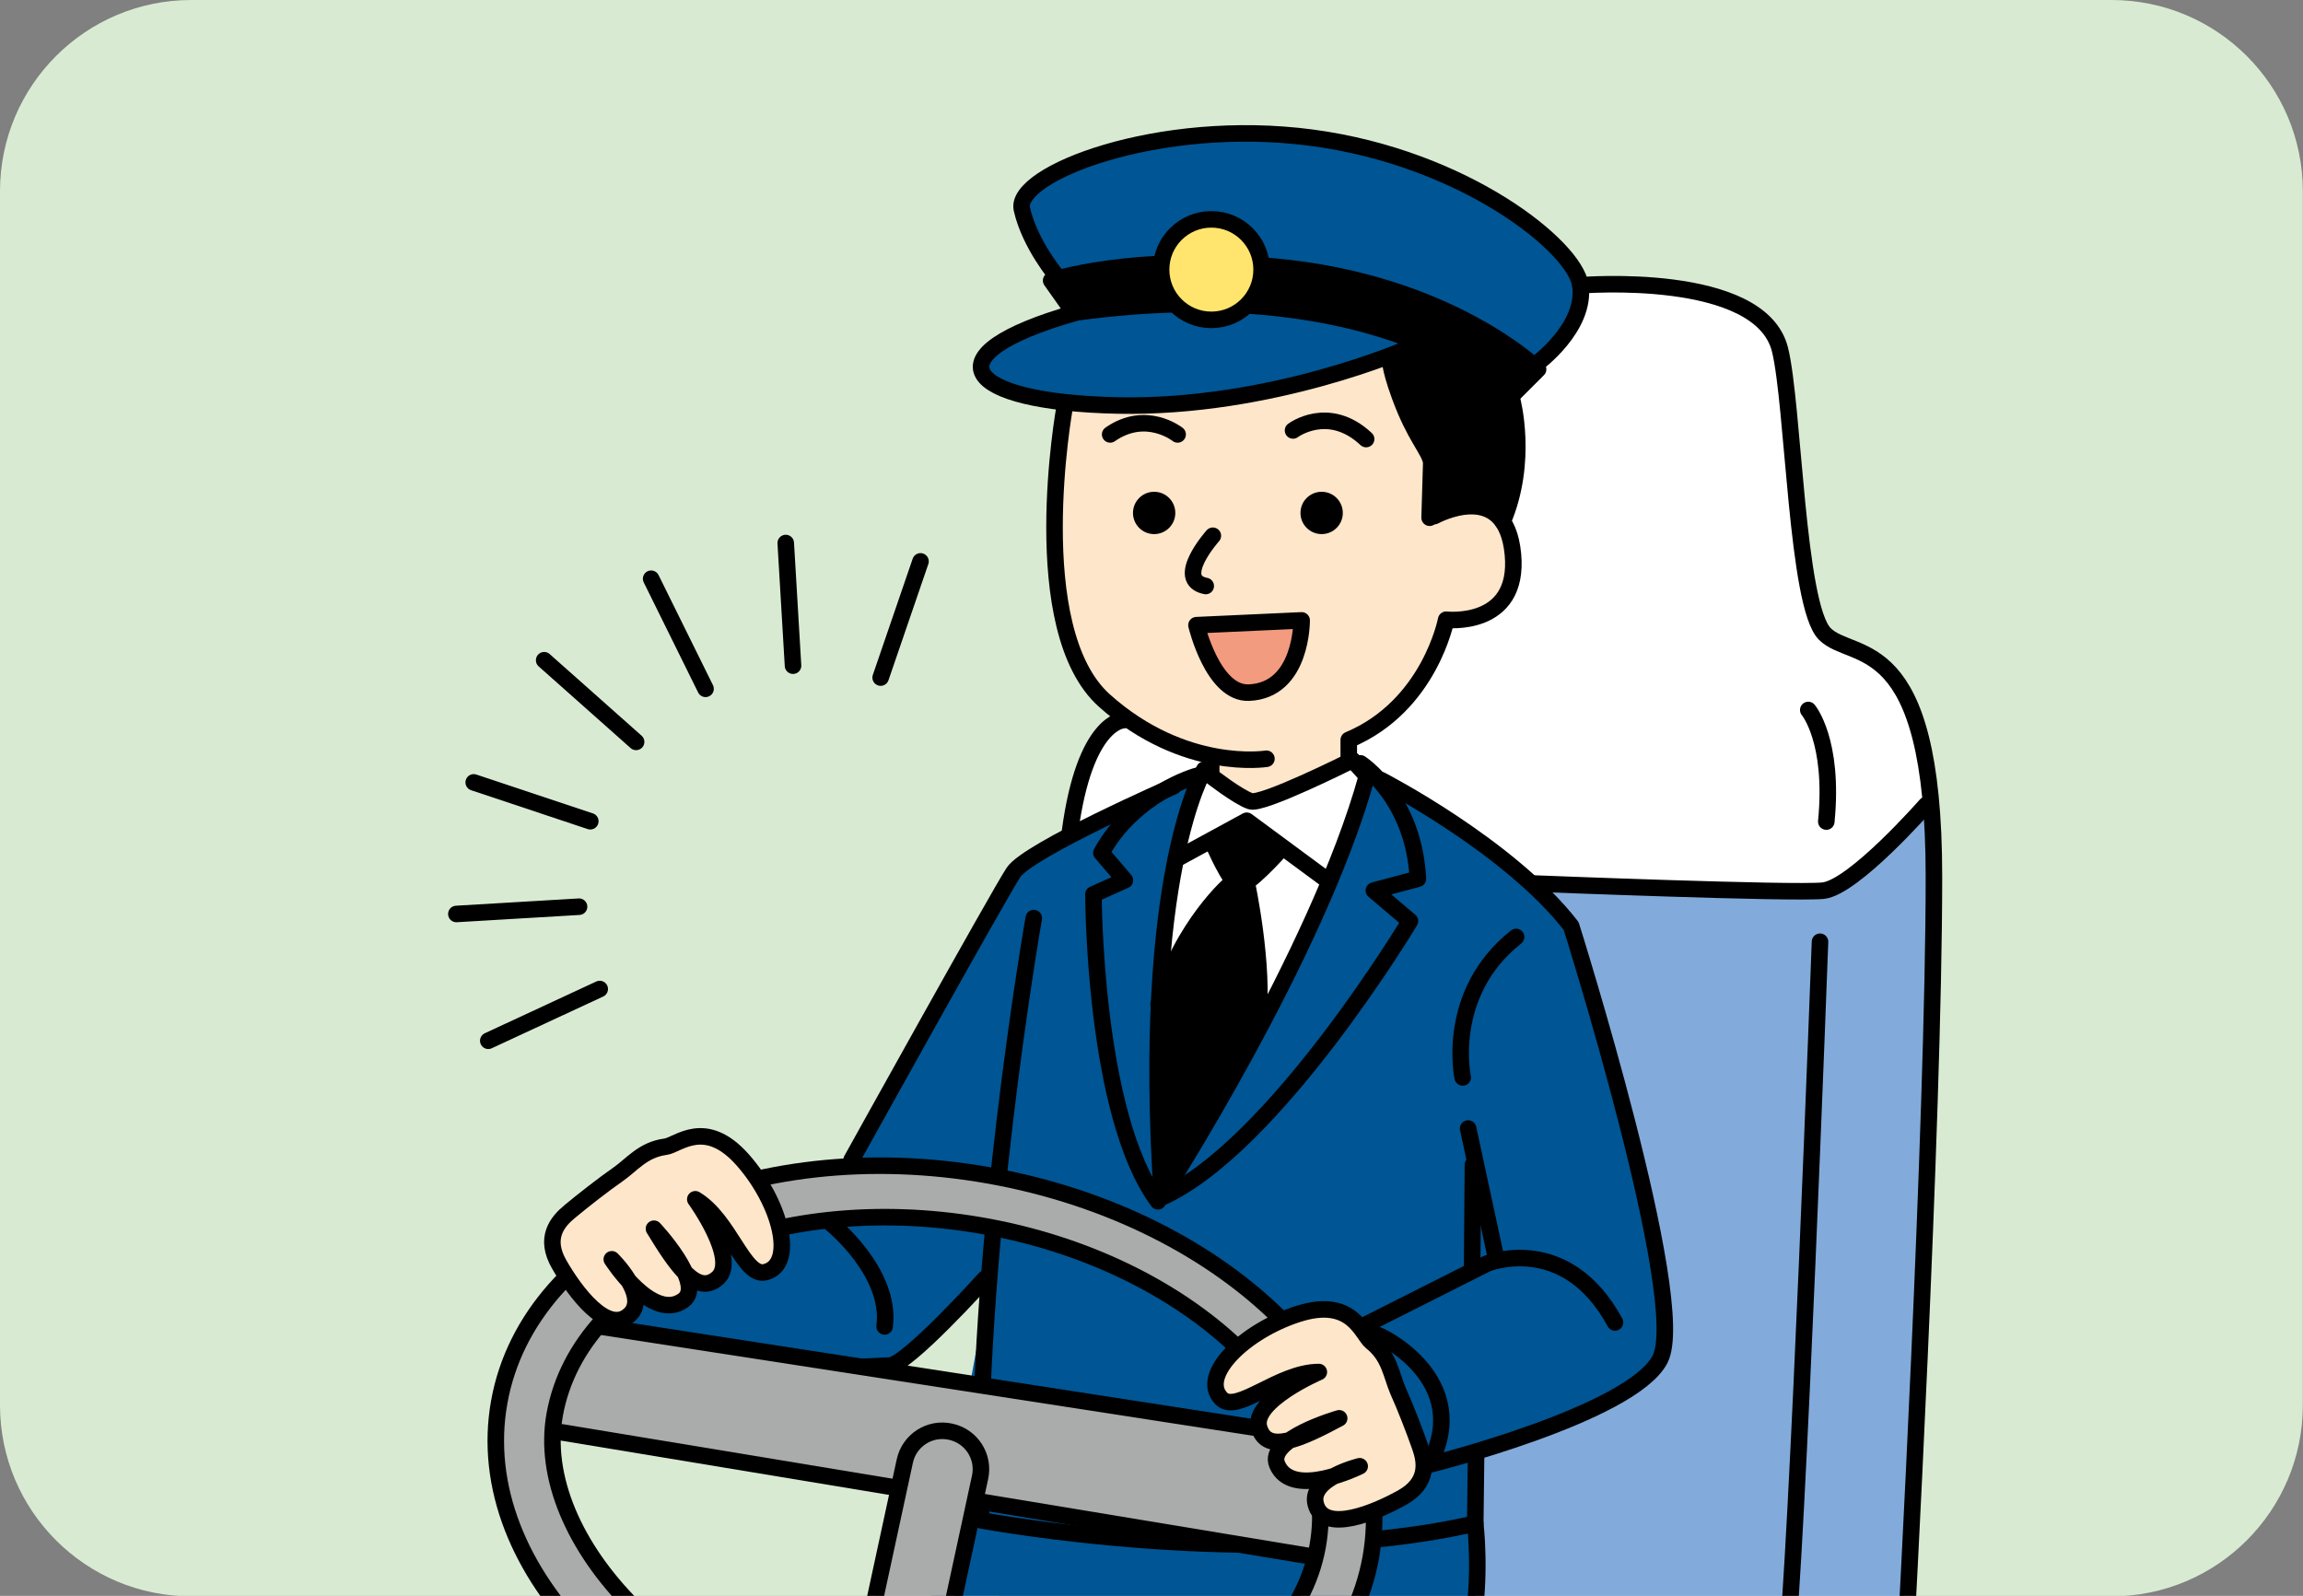 <?xml version="1.0" encoding="utf-8"?>
<!-- Generator: Adobe Illustrator 26.0.2, SVG Export Plug-In . SVG Version: 6.00 Build 0)  -->
<svg version="1.1" xmlns="http://www.w3.org/2000/svg" xmlns:xlink="http://www.w3.org/1999/xlink" x="0px" y="0px"
	 viewBox="0 0 139.28 96.54" style="enable-background:new 0 0 139.28 96.54;" xml:space="preserve">
<rect x="0" y="0" width="139.28" height="96.54" fill="#808080" stroke="none"/>
<style type="text/css">
	.st0{fill:#EEF6E7;}
	.st1{fill:#FFFFFF;}
	.st2{fill:#C7E4D1;}
	.st3{fill:#FCDCA0;}
	.st4{fill:#DCCDE4;}
	.st5{fill:#AED4F1;}
	.st6{clip-path:url(#SVGID_00000067237657299580837750000016084902147355006605_);fill:#FFFFFF;}
	.st7{clip-path:url(#SVGID_00000067237657299580837750000016084902147355006605_);}
	.st8{fill:#5D9286;stroke:#000000;stroke-miterlimit:10;}
	.st9{fill:#91B195;stroke:#000000;stroke-miterlimit:10;}
	.st10{fill:#AFC260;}
	.st11{fill:#DCDDDD;}
	.st12{fill:#80C4BF;}
	.st13{fill:#D8C0A0;}
	.st14{fill:#D2CCC1;}
	.st15{fill:#E9E1D5;}
	.st16{fill:none;}
	.st17{fill:#DAD3C7;}
	.st18{fill:#A68A74;}
	.st19{fill:none;stroke:#000000;stroke-linecap:round;stroke-linejoin:round;stroke-miterlimit:10;}
	.st20{fill:none;stroke:#000000;stroke-width:0.75;stroke-linecap:round;stroke-linejoin:round;stroke-miterlimit:10;}
	.st21{fill:#A47037;}
	.st22{fill:#737373;}
	.st23{fill:#333333;}
	.st24{fill:#E83820;}
	.st25{fill:#FFFFFF;stroke:#000000;stroke-linecap:round;stroke-linejoin:round;stroke-miterlimit:10;}
	.st26{fill:none;stroke:#000000;stroke-width:0.813;stroke-linecap:round;stroke-linejoin:round;stroke-miterlimit:10;}
	.st27{fill:#5D9286;}
	.st28{fill:#91B195;}
	.st29{fill:#52330B;}
	.st30{fill:none;stroke:#000000;stroke-width:0.5;stroke-linecap:round;stroke-linejoin:round;stroke-miterlimit:10;}
	.st31{fill:none;stroke:#000000;stroke-miterlimit:10;}
	.st32{fill:none;stroke:#FFFFFF;stroke-linecap:round;stroke-linejoin:round;stroke-miterlimit:10;}
	.st33{fill:#85A9BB;}
	.st34{opacity:0.7;}
	.st35{clip-path:url(#SVGID_00000043439664763082635180000005882647593462893710_);}
	.st36{fill:none;stroke:#FFFFFF;stroke-width:0.75;stroke-miterlimit:10;}
	.st37{fill:#BFC0C0;}
	.st38{fill:#849CA8;}
	
		.st39{clip-path:url(#SVGID_00000135664809020649798800000006904858131085246345_);fill:none;stroke:#FFFFFF;stroke-width:0.5;stroke-linecap:round;stroke-linejoin:round;stroke-miterlimit:10;}
	
		.st40{clip-path:url(#SVGID_00000075122852850012174720000014693901749923243677_);fill:none;stroke:#FFFFFF;stroke-width:0.5;stroke-linecap:round;stroke-linejoin:round;stroke-miterlimit:10;}
	.st41{fill:none;stroke:#000000;stroke-linejoin:round;stroke-miterlimit:10;}
	.st42{fill:#D9D9DA;}
	.st43{fill:#F39800;}
	.st44{fill:#4CA6DD;}
	.st45{fill:#F8B862;}
	.st46{fill:#EFEFEF;}
	.st47{stroke:#8D8D8E;stroke-width:0.506;stroke-miterlimit:10;}
	.st48{fill:#FFFFFF;stroke:#8D8D8E;stroke-width:0.506;stroke-miterlimit:10;}
	.st49{fill:none;stroke:#D9D9DA;stroke-width:1.076;stroke-miterlimit:10;}
	.st50{stroke:#8D8D8E;stroke-width:0.507;stroke-miterlimit:10;}
	.st51{fill:#FFFFFF;stroke:#8D8D8E;stroke-width:0.507;stroke-miterlimit:10;}
	.st52{fill:#CDE081;}
	.st53{fill:none;stroke:#8D8D8E;stroke-width:1.076;stroke-miterlimit:10;}
	.st54{fill:#8D8D8E;}
	.st55{fill:#FDDEA0;}
	.st56{fill:#FFFFFF;stroke:#000000;stroke-width:1.076;stroke-miterlimit:10;}
	.st57{fill:none;stroke:#F5A518;stroke-miterlimit:10;}
	.st58{fill:#F5A518;}
	.st59{fill:#F4E827;}
	.st60{fill:#4DAA42;}
	.st61{fill:#40A6DE;}
	.st62{fill:#429CD0;stroke:#A6A6A6;stroke-miterlimit:10;}
	.st63{fill:#FFFFFF;stroke:#A6A6A6;stroke-miterlimit:10;}
	.st64{fill:#FFF100;}
	
		.st65{clip-path:url(#SVGID_00000091006541560443990570000004632682347459049653_);fill:#CDE081;stroke:#000000;stroke-miterlimit:10;}
	.st66{clip-path:url(#SVGID_00000091006541560443990570000004632682347459049653_);fill:#CDE081;}
	.st67{fill:#F8B500;}
	.st68{fill:#45801C;}
	.st69{fill:#FCC80E;}
	.st70{fill:#E9EAEA;}
	.st71{fill:none;stroke:#000000;stroke-width:0.922;stroke-linecap:round;stroke-linejoin:round;stroke-miterlimit:10;}
	.st72{fill:#F5A200;}
	.st73{fill:#60A72B;}
	.st74{fill:#F8B616;}
	.st75{fill:#9FA0A0;}
	.st76{fill:#F8F5B0;}
	.st77{fill:#B8C756;stroke:#B8C756;stroke-miterlimit:10;}
	.st78{fill:#3E3A39;stroke:#000000;stroke-linecap:round;stroke-linejoin:round;stroke-miterlimit:10;}
	.st79{fill:#262626;stroke:#000000;stroke-linecap:round;stroke-linejoin:round;stroke-miterlimit:10;}
	.st80{fill:#B5B5B6;stroke:#000000;stroke-linecap:round;stroke-linejoin:round;stroke-miterlimit:10;}
	.st81{fill:#8D8D8E;stroke:#000000;stroke-linecap:round;stroke-linejoin:round;stroke-miterlimit:10;}
	.st82{stroke:#000000;stroke-width:0.5;stroke-linecap:round;stroke-linejoin:round;stroke-miterlimit:10;}
	.st83{fill:#F8B62D;}
	.st84{fill:#727171;stroke:#000000;stroke-linecap:round;stroke-linejoin:round;stroke-miterlimit:10;}
	.st85{fill:#E6E6E6;}
	.st86{fill:#595757;stroke:#000000;stroke-linecap:round;stroke-linejoin:round;stroke-miterlimit:10;}
	.st87{fill:#B5E1F8;stroke:#000000;stroke-linecap:round;stroke-linejoin:round;stroke-miterlimit:10;}
	.st88{fill:#C9CACA;stroke:#000000;stroke-linecap:round;stroke-linejoin:round;stroke-miterlimit:10;}
	.st89{fill:#099558;stroke:#000000;stroke-linecap:round;stroke-linejoin:round;stroke-miterlimit:10;}
	.st90{fill:#F08851;stroke:#000000;stroke-linecap:round;stroke-linejoin:round;stroke-miterlimit:10;}
	.st91{fill:none;stroke:#000000;stroke-width:0.6;stroke-linecap:round;stroke-linejoin:round;stroke-miterlimit:10;}
	.st92{fill:#EAF6FD;}
	.st93{fill:#8DCDF1;}
	.st94{fill:#B5B5B6;}
	.st95{fill:#474342;}
	.st96{fill:#F8F9EF;}
	.st97{fill:#84C255;}
	.st98{fill:#FBDDC8;}
	.st99{fill:#F8BC5C;}
	.st100{fill:#727171;}
	.st101{fill:#EA5514;}
	.st102{fill:none;stroke:#F8BC5C;stroke-miterlimit:10;}
	.st103{fill:#666464;stroke:#000000;stroke-linecap:round;stroke-linejoin:round;stroke-miterlimit:10;}
	.st104{fill:#949495;stroke:#000000;stroke-linecap:round;stroke-linejoin:round;stroke-miterlimit:10;}
	.st105{fill:#898989;stroke:#000000;stroke-linecap:round;stroke-linejoin:round;stroke-miterlimit:10;}
	.st106{fill:#FBDDC8;stroke:#000000;stroke-linecap:round;stroke-linejoin:round;stroke-miterlimit:10;}
	.st107{fill:#F18E38;}
	.st108{fill:#97D2C8;stroke:#000000;stroke-linecap:round;stroke-linejoin:round;stroke-miterlimit:10;}
	.st109{fill:#EDF7FD;}
	.st110{fill:#D7DFF1;}
	.st111{fill:#9FA0A0;stroke:#000000;stroke-linecap:round;stroke-linejoin:round;stroke-miterlimit:10;}
	.st112{fill:#8FD3F5;}
	.st113{fill:#FFDC00;stroke:#000000;stroke-linecap:round;stroke-linejoin:round;stroke-miterlimit:10;}
	.st114{clip-path:url(#SVGID_00000010284586100125520900000015588608581809810622_);}
	.st115{fill:#82ABDB;}
	.st116{fill:#7D7D7D;}
	.st117{fill:#764F22;}
	.st118{fill:#FDE6C9;}
	.st119{fill:#005594;}
	.st120{fill:#E94829;}
	.st121{fill:#AAD38F;}
	.st122{fill:none;stroke:#000000;stroke-width:0.932;stroke-linecap:round;stroke-linejoin:round;stroke-miterlimit:10;}
	.st123{clip-path:url(#SVGID_00000009584604019637600170000017305625075211400083_);}
	.st124{fill:#FDE6C9;stroke:#000000;stroke-linecap:round;stroke-linejoin:round;stroke-miterlimit:10;}
	.st125{fill:#005594;stroke:#000000;stroke-linecap:round;stroke-linejoin:round;stroke-miterlimit:10;}
	.st126{stroke:#000000;stroke-linecap:round;stroke-linejoin:round;stroke-miterlimit:10;}
	.st127{fill:#FFE56D;stroke:#000000;stroke-linecap:round;stroke-linejoin:round;stroke-miterlimit:10;}
	
		.st128{clip-path:url(#SVGID_00000009584604019637600170000017305625075211400083_);fill:#FDE6C9;stroke:#000000;stroke-linecap:round;stroke-linejoin:round;stroke-miterlimit:10;}
	
		.st129{clip-path:url(#SVGID_00000009584604019637600170000017305625075211400083_);fill:#FFFFFF;stroke:#000000;stroke-linecap:round;stroke-linejoin:round;stroke-miterlimit:10;}
	
		.st130{clip-path:url(#SVGID_00000009584604019637600170000017305625075211400083_);fill:#CEEBFB;stroke:#000000;stroke-linecap:round;stroke-linejoin:round;stroke-miterlimit:10;}
	
		.st131{clip-path:url(#SVGID_00000009584604019637600170000017305625075211400083_);fill:#B0B9BF;stroke:#000000;stroke-linecap:round;stroke-linejoin:round;stroke-miterlimit:10;}
	
		.st132{clip-path:url(#SVGID_00000009584604019637600170000017305625075211400083_);fill:#666464;stroke:#000000;stroke-linecap:round;stroke-linejoin:round;stroke-miterlimit:10;}
	.st133{fill:#F3994F;stroke:#000000;stroke-linecap:round;stroke-linejoin:round;stroke-miterlimit:10;}
	
		.st134{clip-path:url(#SVGID_00000009584604019637600170000017305625075211400083_);fill:#764F22;stroke:#000000;stroke-linecap:round;stroke-linejoin:round;stroke-miterlimit:10;}
	
		.st135{clip-path:url(#SVGID_00000009584604019637600170000017305625075211400083_);fill:#764F22;stroke:#000000;stroke-width:0.932;stroke-linecap:round;stroke-linejoin:round;stroke-miterlimit:10;}
	
		.st136{clip-path:url(#SVGID_00000009584604019637600170000017305625075211400083_);fill:none;stroke:#000000;stroke-width:0.932;stroke-linecap:round;stroke-linejoin:round;stroke-miterlimit:10;}
	
		.st137{clip-path:url(#SVGID_00000009584604019637600170000017305625075211400083_);fill:#FFFFFF;stroke:#000000;stroke-width:0.932;stroke-linecap:round;stroke-linejoin:round;stroke-miterlimit:10;}
	
		.st138{clip-path:url(#SVGID_00000009584604019637600170000017305625075211400083_);stroke:#000000;stroke-linecap:round;stroke-linejoin:round;stroke-miterlimit:10;}
	
		.st139{clip-path:url(#SVGID_00000009584604019637600170000017305625075211400083_);fill:#005594;stroke:#000000;stroke-linecap:round;stroke-linejoin:round;stroke-miterlimit:10;}
	.st140{fill:#FFF352;}
	.st141{fill:#C7E1AE;}
	.st142{fill:#D8EBD2;}
	.st143{clip-path:url(#SVGID_00000025406426197570611670000010625809736948632984_);fill:#82ABDB;}
	.st144{clip-path:url(#SVGID_00000025406426197570611670000010625809736948632984_);fill:#FFFFFF;}
	.st145{clip-path:url(#SVGID_00000025406426197570611670000010625809736948632984_);fill:#FDE6C9;}
	.st146{clip-path:url(#SVGID_00000025406426197570611670000010625809736948632984_);fill:#005594;}
	
		.st147{clip-path:url(#SVGID_00000025406426197570611670000010625809736948632984_);fill:none;stroke:#000000;stroke-linecap:round;stroke-linejoin:round;stroke-miterlimit:10;}
	.st148{clip-path:url(#SVGID_00000025406426197570611670000010625809736948632984_);}
	
		.st149{clip-path:url(#SVGID_00000025406426197570611670000010625809736948632984_);fill:#F29B7E;stroke:#000000;stroke-linecap:round;stroke-linejoin:round;stroke-miterlimit:10;}
	
		.st150{clip-path:url(#SVGID_00000025406426197570611670000010625809736948632984_);stroke:#000000;stroke-linecap:round;stroke-linejoin:round;stroke-miterlimit:10;}
	
		.st151{clip-path:url(#SVGID_00000025406426197570611670000010625809736948632984_);fill:#FFE56D;stroke:#000000;stroke-linecap:round;stroke-linejoin:round;stroke-miterlimit:10;}
	.st152{clip-path:url(#SVGID_00000025406426197570611670000010625809736948632984_);fill:#AAABAB;}
	
		.st153{clip-path:url(#SVGID_00000025406426197570611670000010625809736948632984_);fill:#AAABAB;stroke:#000000;stroke-linecap:round;stroke-linejoin:round;stroke-miterlimit:10;}
	
		.st154{clip-path:url(#SVGID_00000025406426197570611670000010625809736948632984_);fill:#FDE6C9;stroke:#000000;stroke-linecap:round;stroke-linejoin:round;stroke-miterlimit:10;}
	.st155{fill:#D6EEFB;}
	.st156{clip-path:url(#SVGID_00000033361650583448848720000002900454158615385739_);fill:#82ABDB;}
	.st157{clip-path:url(#SVGID_00000033361650583448848720000002900454158615385739_);fill:#AAD38F;}
	.st158{clip-path:url(#SVGID_00000033361650583448848720000002900454158615385739_);fill:#5F5F5F;}
	.st159{clip-path:url(#SVGID_00000033361650583448848720000002900454158615385739_);fill:#FDE6C9;}
	.st160{clip-path:url(#SVGID_00000033361650583448848720000002900454158615385739_);}
	.st161{clip-path:url(#SVGID_00000033361650583448848720000002900454158615385739_);fill:#A47037;}
	.st162{clip-path:url(#SVGID_00000033361650583448848720000002900454158615385739_);fill:#764F22;}
	.st163{fill:#F29B7E;stroke:#000000;stroke-linecap:round;stroke-linejoin:round;stroke-miterlimit:10;}
	.st164{fill:none;stroke:#000000;stroke-width:1.076;stroke-miterlimit:10;}
	.st165{fill:#F7C7C8;}
	.st166{fill:#4C4948;stroke:#000000;stroke-linecap:round;stroke-linejoin:round;stroke-miterlimit:10;}
	.st167{fill:#898989;}
	.st168{fill:#008CD6;stroke:#000000;stroke-linecap:round;stroke-linejoin:round;stroke-miterlimit:10;}
	.st169{fill:#E6E6E6;stroke:#000000;stroke-linecap:round;stroke-linejoin:round;stroke-miterlimit:10;}
	.st170{fill:#FBCA5A;}
	.st171{fill:#FED505;stroke:#000000;stroke-linecap:round;stroke-linejoin:round;stroke-miterlimit:10;}
	.st172{fill:#C9CACA;stroke:#000000;stroke-width:0.75;stroke-linecap:round;stroke-linejoin:round;stroke-miterlimit:10;}
	.st173{fill:#DDECC8;}
	.st174{fill:none;stroke:#FFFFFF;stroke-width:2;stroke-linecap:round;stroke-linejoin:round;}
	.st175{fill:none;stroke:#FFFFFF;stroke-width:2;stroke-linecap:round;stroke-linejoin:round;stroke-dasharray:0,4.964;}
	.st176{fill:none;stroke:#F8BC5C;stroke-width:0.885;stroke-miterlimit:10;}
	.st177{fill:#666464;stroke:#000000;stroke-width:0.885;stroke-linecap:round;stroke-linejoin:round;stroke-miterlimit:10;}
	.st178{fill:#949495;stroke:#000000;stroke-width:0.885;stroke-linecap:round;stroke-linejoin:round;stroke-miterlimit:10;}
	.st179{fill:#FFFFFF;stroke:#000000;stroke-width:0.885;stroke-linecap:round;stroke-linejoin:round;stroke-miterlimit:10;}
	.st180{fill:#898989;stroke:#000000;stroke-width:0.885;stroke-linecap:round;stroke-linejoin:round;stroke-miterlimit:10;}
	.st181{fill:none;stroke:#000000;stroke-width:0.885;stroke-linecap:round;stroke-linejoin:round;stroke-miterlimit:10;}
	.st182{fill:#FBDDC8;stroke:#000000;stroke-width:0.885;stroke-linecap:round;stroke-linejoin:round;stroke-miterlimit:10;}
	.st183{fill:#B5B5B6;stroke:#000000;stroke-width:0.885;stroke-linecap:round;stroke-linejoin:round;stroke-miterlimit:10;}
	.st184{fill:#C9CACA;stroke:#000000;stroke-width:0.885;stroke-linecap:round;stroke-linejoin:round;stroke-miterlimit:10;}
	.st185{fill:#97D2C8;stroke:#000000;stroke-width:0.885;stroke-linecap:round;stroke-linejoin:round;stroke-miterlimit:10;}
	.st186{fill:#9FA0A0;stroke:#000000;stroke-width:0.885;stroke-linecap:round;stroke-linejoin:round;stroke-miterlimit:10;}
	.st187{fill:#FDD77A;}
	.st188{fill:#BAE3F9;}
	.st189{fill:#F7C7DC;}
	.st190{fill:#F6BDC5;}
	.st191{clip-path:url(#SVGID_00000130622796742608178320000008413029261628176796_);fill:#BE9372;}
	.st192{clip-path:url(#SVGID_00000130622796742608178320000008413029261628176796_);fill:#00B2B6;}
	.st193{clip-path:url(#SVGID_00000130622796742608178320000008413029261628176796_);fill:#A38493;}
	.st194{clip-path:url(#SVGID_00000130622796742608178320000008413029261628176796_);}
	.st195{clip-path:url(#SVGID_00000130622796742608178320000008413029261628176796_);fill:#8FB379;}
	.st196{clip-path:url(#SVGID_00000130622796742608178320000008413029261628176796_);fill:#727171;}
	.st197{clip-path:url(#SVGID_00000130622796742608178320000008413029261628176796_);fill:#FFF799;}
	.st198{clip-path:url(#SVGID_00000130622796742608178320000008413029261628176796_);fill:#FDE6C9;}
	.st199{clip-path:url(#SVGID_00000130622796742608178320000008413029261628176796_);fill:#F29B7E;}
	.st200{clip-path:url(#SVGID_00000130622796742608178320000008413029261628176796_);fill:#5C7B9F;}
	.st201{clip-path:url(#SVGID_00000130622796742608178320000008413029261628176796_);fill:#FFFFFF;}
	.st202{clip-path:url(#SVGID_00000130622796742608178320000008413029261628176796_);fill:#7D7D7D;}
	.st203{clip-path:url(#SVGID_00000130622796742608178320000008413029261628176796_);fill:#FFFDDF;}
	.st204{clip-path:url(#SVGID_00000155857008670767554560000001384780217260032154_);fill:#5C7B9F;}
	.st205{clip-path:url(#SVGID_00000155857008670767554560000001384780217260032154_);fill:#727171;}
	.st206{clip-path:url(#SVGID_00000155857008670767554560000001384780217260032154_);fill:#F39A57;}
	.st207{clip-path:url(#SVGID_00000155857008670767554560000001384780217260032154_);fill:#FFFDDF;}
	.st208{clip-path:url(#SVGID_00000155857008670767554560000001384780217260032154_);fill:#7C636E;}
	.st209{clip-path:url(#SVGID_00000155857008670767554560000001384780217260032154_);fill:#5B3A11;}
	.st210{clip-path:url(#SVGID_00000155857008670767554560000001384780217260032154_);fill:#764F22;}
	.st211{clip-path:url(#SVGID_00000155857008670767554560000001384780217260032154_);fill:#FDE6C9;}
	.st212{clip-path:url(#SVGID_00000155857008670767554560000001384780217260032154_);}
	.st213{clip-path:url(#SVGID_00000155857008670767554560000001384780217260032154_);fill:#F29B7E;}
	.st214{clip-path:url(#SVGID_00000155857008670767554560000001384780217260032154_);fill:#FFFFFF;}
	.st215{clip-path:url(#SVGID_00000155857008670767554560000001384780217260032154_);fill:#00B2B6;}
	.st216{clip-path:url(#SVGID_00000155857008670767554560000001384780217260032154_);fill:#AAD38F;}
	.st217{fill:none;stroke:#000000;stroke-width:0.914;stroke-linecap:round;stroke-linejoin:round;stroke-miterlimit:10;}
	.st218{clip-path:url(#SVGID_00000078763718604683490570000008561066132598635656_);fill:#D8EBF5;}
	.st219{clip-path:url(#SVGID_00000078763718604683490570000008561066132598635656_);fill:#FFFFFF;}
	.st220{clip-path:url(#SVGID_00000078763718604683490570000008561066132598635656_);fill:#764F22;}
	.st221{clip-path:url(#SVGID_00000078763718604683490570000008561066132598635656_);fill:#FDE6C9;}
	.st222{clip-path:url(#SVGID_00000078763718604683490570000008561066132598635656_);fill:#B0B9BF;}
	.st223{clip-path:url(#SVGID_00000078763718604683490570000008561066132598635656_);fill:#738792;}
	.st224{clip-path:url(#SVGID_00000078763718604683490570000008561066132598635656_);fill:#FFF100;}
	.st225{clip-path:url(#SVGID_00000078763718604683490570000008561066132598635656_);}
	.st226{fill:#FFF682;stroke:#000000;stroke-linecap:round;stroke-linejoin:round;stroke-miterlimit:10;}
	.st227{fill:#324077;stroke:#000000;stroke-linecap:round;stroke-linejoin:round;stroke-miterlimit:10;}
	.st228{fill:#4F64AE;stroke:#000000;stroke-linecap:round;stroke-linejoin:round;stroke-miterlimit:10;}
	.st229{fill:#EFEFEF;stroke:#000000;stroke-linecap:round;stroke-linejoin:round;stroke-miterlimit:10;}
	.st230{fill:#EA5504;stroke:#000000;stroke-linecap:round;stroke-linejoin:round;stroke-miterlimit:10;}
	.st231{fill:#764F22;stroke:#000000;stroke-linecap:round;stroke-linejoin:round;stroke-miterlimit:10;}
	.st232{fill:#FFFFFF;stroke:#000000;stroke-width:0.5;stroke-linecap:round;stroke-linejoin:round;stroke-miterlimit:10;}
	.st233{clip-path:url(#SVGID_00000068651828735944264040000000253705949249323692_);}
	.st234{fill:#683A30;}
	.st235{fill:#83CCD2;stroke:#000000;stroke-linecap:round;stroke-linejoin:round;stroke-miterlimit:10;}
	.st236{fill:#F29B87;stroke:#000000;stroke-linecap:round;stroke-linejoin:round;stroke-miterlimit:10;}
	.st237{fill:#5F90CC;stroke:#000000;stroke-linecap:round;stroke-linejoin:round;stroke-miterlimit:10;}
	.st238{fill:#90C64F;stroke:#000000;stroke-linecap:round;stroke-linejoin:round;stroke-miterlimit:10;}
	.st239{clip-path:url(#SVGID_00000121980637232950079150000001015114998446552493_);fill:#FFFFFF;}
	.st240{clip-path:url(#SVGID_00000121980637232950079150000001015114998446552493_);}
	.st241{clip-path:url(#SVGID_00000119097221053969124460000001942795092770819479_);}
	
		.st242{clip-path:url(#SVGID_00000152249891781477888830000012794923635419196850_);fill:none;stroke:#FFFFFF;stroke-width:0.5;stroke-linecap:round;stroke-linejoin:round;stroke-miterlimit:10;}
	
		.st243{clip-path:url(#SVGID_00000155108211452195876920000008690064463398879114_);fill:none;stroke:#FFFFFF;stroke-width:0.5;stroke-linecap:round;stroke-linejoin:round;stroke-miterlimit:10;}
	
		.st244{clip-path:url(#SVGID_00000042701000671999475100000010082275509199572865_);fill:#CDE081;stroke:#000000;stroke-miterlimit:10;}
	.st245{clip-path:url(#SVGID_00000042701000671999475100000010082275509199572865_);fill:#CDE081;}
	.st246{clip-path:url(#SVGID_00000021810040441832631120000005172777138194876303_);}
	.st247{clip-path:url(#SVGID_00000176045516966812228860000011446862470377724572_);}
	
		.st248{clip-path:url(#SVGID_00000176045516966812228860000011446862470377724572_);fill:#FDE6C9;stroke:#000000;stroke-linecap:round;stroke-linejoin:round;stroke-miterlimit:10;}
	
		.st249{clip-path:url(#SVGID_00000176045516966812228860000011446862470377724572_);fill:#FFFFFF;stroke:#000000;stroke-linecap:round;stroke-linejoin:round;stroke-miterlimit:10;}
	
		.st250{clip-path:url(#SVGID_00000176045516966812228860000011446862470377724572_);fill:#CEEBFB;stroke:#000000;stroke-linecap:round;stroke-linejoin:round;stroke-miterlimit:10;}
	
		.st251{clip-path:url(#SVGID_00000176045516966812228860000011446862470377724572_);fill:#B0B9BF;stroke:#000000;stroke-linecap:round;stroke-linejoin:round;stroke-miterlimit:10;}
	
		.st252{clip-path:url(#SVGID_00000176045516966812228860000011446862470377724572_);fill:#666464;stroke:#000000;stroke-linecap:round;stroke-linejoin:round;stroke-miterlimit:10;}
	
		.st253{clip-path:url(#SVGID_00000176045516966812228860000011446862470377724572_);fill:#764F22;stroke:#000000;stroke-linecap:round;stroke-linejoin:round;stroke-miterlimit:10;}
	
		.st254{clip-path:url(#SVGID_00000176045516966812228860000011446862470377724572_);fill:#764F22;stroke:#000000;stroke-width:0.932;stroke-linecap:round;stroke-linejoin:round;stroke-miterlimit:10;}
	
		.st255{clip-path:url(#SVGID_00000176045516966812228860000011446862470377724572_);fill:none;stroke:#000000;stroke-width:0.932;stroke-linecap:round;stroke-linejoin:round;stroke-miterlimit:10;}
	
		.st256{clip-path:url(#SVGID_00000176045516966812228860000011446862470377724572_);fill:#FFFFFF;stroke:#000000;stroke-width:0.932;stroke-linecap:round;stroke-linejoin:round;stroke-miterlimit:10;}
	
		.st257{clip-path:url(#SVGID_00000176045516966812228860000011446862470377724572_);stroke:#000000;stroke-linecap:round;stroke-linejoin:round;stroke-miterlimit:10;}
	
		.st258{clip-path:url(#SVGID_00000176045516966812228860000011446862470377724572_);fill:#005594;stroke:#000000;stroke-linecap:round;stroke-linejoin:round;stroke-miterlimit:10;}
	.st259{clip-path:url(#SVGID_00000073001673483413907470000005309868347842555784_);}
	.st260{clip-path:url(#SVGID_00000057849110331135498330000009138221421009336494_);fill:#82ABDB;}
	.st261{clip-path:url(#SVGID_00000057849110331135498330000009138221421009336494_);fill:#FFFFFF;}
	.st262{clip-path:url(#SVGID_00000057849110331135498330000009138221421009336494_);fill:#FDE6C9;}
	.st263{clip-path:url(#SVGID_00000057849110331135498330000009138221421009336494_);fill:#005594;}
	
		.st264{clip-path:url(#SVGID_00000057849110331135498330000009138221421009336494_);fill:none;stroke:#000000;stroke-linecap:round;stroke-linejoin:round;stroke-miterlimit:10;}
	.st265{clip-path:url(#SVGID_00000057849110331135498330000009138221421009336494_);}
	
		.st266{clip-path:url(#SVGID_00000057849110331135498330000009138221421009336494_);fill:#F29B7E;stroke:#000000;stroke-linecap:round;stroke-linejoin:round;stroke-miterlimit:10;}
	
		.st267{clip-path:url(#SVGID_00000057849110331135498330000009138221421009336494_);stroke:#000000;stroke-linecap:round;stroke-linejoin:round;stroke-miterlimit:10;}
	
		.st268{clip-path:url(#SVGID_00000057849110331135498330000009138221421009336494_);fill:#FFE56D;stroke:#000000;stroke-linecap:round;stroke-linejoin:round;stroke-miterlimit:10;}
	.st269{clip-path:url(#SVGID_00000057849110331135498330000009138221421009336494_);fill:#AAABAB;}
	
		.st270{clip-path:url(#SVGID_00000057849110331135498330000009138221421009336494_);fill:#AAABAB;stroke:#000000;stroke-linecap:round;stroke-linejoin:round;stroke-miterlimit:10;}
	
		.st271{clip-path:url(#SVGID_00000057849110331135498330000009138221421009336494_);fill:#FDE6C9;stroke:#000000;stroke-linecap:round;stroke-linejoin:round;stroke-miterlimit:10;}
	.st272{clip-path:url(#SVGID_00000131357953376822526120000016131512607721247373_);fill:#82ABDB;}
	.st273{clip-path:url(#SVGID_00000131357953376822526120000016131512607721247373_);fill:#AAD38F;}
	.st274{clip-path:url(#SVGID_00000131357953376822526120000016131512607721247373_);fill:#5F5F5F;}
	.st275{clip-path:url(#SVGID_00000131357953376822526120000016131512607721247373_);fill:#FDE6C9;}
	.st276{clip-path:url(#SVGID_00000131357953376822526120000016131512607721247373_);}
	.st277{clip-path:url(#SVGID_00000131357953376822526120000016131512607721247373_);fill:#A47037;}
	.st278{clip-path:url(#SVGID_00000131357953376822526120000016131512607721247373_);fill:#764F22;}
	.st279{clip-path:url(#SVGID_00000043446333813816354630000008794000640512358558_);fill:#82ABDB;}
	.st280{clip-path:url(#SVGID_00000043446333813816354630000008794000640512358558_);fill:#FFFFFF;}
	.st281{clip-path:url(#SVGID_00000043446333813816354630000008794000640512358558_);fill:#FDE6C9;}
	.st282{clip-path:url(#SVGID_00000043446333813816354630000008794000640512358558_);fill:#005594;}
	
		.st283{clip-path:url(#SVGID_00000043446333813816354630000008794000640512358558_);fill:none;stroke:#000000;stroke-linecap:round;stroke-linejoin:round;stroke-miterlimit:10;}
	.st284{clip-path:url(#SVGID_00000043446333813816354630000008794000640512358558_);}
	
		.st285{clip-path:url(#SVGID_00000043446333813816354630000008794000640512358558_);fill:#F29B7E;stroke:#000000;stroke-linecap:round;stroke-linejoin:round;stroke-miterlimit:10;}
	
		.st286{clip-path:url(#SVGID_00000043446333813816354630000008794000640512358558_);stroke:#000000;stroke-linecap:round;stroke-linejoin:round;stroke-miterlimit:10;}
	
		.st287{clip-path:url(#SVGID_00000043446333813816354630000008794000640512358558_);fill:#FFE56D;stroke:#000000;stroke-linecap:round;stroke-linejoin:round;stroke-miterlimit:10;}
	.st288{clip-path:url(#SVGID_00000043446333813816354630000008794000640512358558_);fill:#AAABAB;}
	
		.st289{clip-path:url(#SVGID_00000043446333813816354630000008794000640512358558_);fill:#AAABAB;stroke:#000000;stroke-linecap:round;stroke-linejoin:round;stroke-miterlimit:10;}
	
		.st290{clip-path:url(#SVGID_00000043446333813816354630000008794000640512358558_);fill:#FDE6C9;stroke:#000000;stroke-linecap:round;stroke-linejoin:round;stroke-miterlimit:10;}
	.st291{clip-path:url(#SVGID_00000125582823762360265580000004265066655579983007_);fill:#82ABDB;}
	.st292{clip-path:url(#SVGID_00000125582823762360265580000004265066655579983007_);fill:#AAD38F;}
	.st293{clip-path:url(#SVGID_00000125582823762360265580000004265066655579983007_);fill:#5F5F5F;}
	.st294{clip-path:url(#SVGID_00000125582823762360265580000004265066655579983007_);fill:#FDE6C9;}
	.st295{clip-path:url(#SVGID_00000125582823762360265580000004265066655579983007_);}
	.st296{clip-path:url(#SVGID_00000125582823762360265580000004265066655579983007_);fill:#A47037;}
	.st297{clip-path:url(#SVGID_00000125582823762360265580000004265066655579983007_);fill:#764F22;}
	.st298{clip-path:url(#SVGID_00000177463766291825301050000005315050065621981877_);}
	
		.st299{clip-path:url(#SVGID_00000177463766291825301050000005315050065621981877_);fill:#FDE6C9;stroke:#000000;stroke-linecap:round;stroke-linejoin:round;stroke-miterlimit:10;}
	
		.st300{clip-path:url(#SVGID_00000177463766291825301050000005315050065621981877_);fill:#FFFFFF;stroke:#000000;stroke-linecap:round;stroke-linejoin:round;stroke-miterlimit:10;}
	
		.st301{clip-path:url(#SVGID_00000177463766291825301050000005315050065621981877_);fill:#CEEBFB;stroke:#000000;stroke-linecap:round;stroke-linejoin:round;stroke-miterlimit:10;}
	
		.st302{clip-path:url(#SVGID_00000177463766291825301050000005315050065621981877_);fill:#B0B9BF;stroke:#000000;stroke-linecap:round;stroke-linejoin:round;stroke-miterlimit:10;}
	
		.st303{clip-path:url(#SVGID_00000177463766291825301050000005315050065621981877_);fill:#666464;stroke:#000000;stroke-linecap:round;stroke-linejoin:round;stroke-miterlimit:10;}
	
		.st304{clip-path:url(#SVGID_00000177463766291825301050000005315050065621981877_);fill:#764F22;stroke:#000000;stroke-linecap:round;stroke-linejoin:round;stroke-miterlimit:10;}
	
		.st305{clip-path:url(#SVGID_00000177463766291825301050000005315050065621981877_);fill:#764F22;stroke:#000000;stroke-width:0.932;stroke-linecap:round;stroke-linejoin:round;stroke-miterlimit:10;}
	
		.st306{clip-path:url(#SVGID_00000177463766291825301050000005315050065621981877_);fill:none;stroke:#000000;stroke-width:0.932;stroke-linecap:round;stroke-linejoin:round;stroke-miterlimit:10;}
	
		.st307{clip-path:url(#SVGID_00000177463766291825301050000005315050065621981877_);fill:#FFFFFF;stroke:#000000;stroke-width:0.932;stroke-linecap:round;stroke-linejoin:round;stroke-miterlimit:10;}
	
		.st308{clip-path:url(#SVGID_00000177463766291825301050000005315050065621981877_);stroke:#000000;stroke-linecap:round;stroke-linejoin:round;stroke-miterlimit:10;}
	
		.st309{clip-path:url(#SVGID_00000177463766291825301050000005315050065621981877_);fill:#005594;stroke:#000000;stroke-linecap:round;stroke-linejoin:round;stroke-miterlimit:10;}
	.st310{clip-path:url(#SVGID_00000161608330329083587200000013069640769341597353_);fill:#FFFFFF;}
	.st311{clip-path:url(#SVGID_00000161608330329083587200000013069640769341597353_);}
	.st312{clip-path:url(#SVGID_00000161617736538610345140000010566193057808615562_);}
	
		.st313{clip-path:url(#SVGID_00000075867586757962141360000002208367571733943435_);fill:none;stroke:#FFFFFF;stroke-width:0.5;stroke-linecap:round;stroke-linejoin:round;stroke-miterlimit:10;}
	
		.st314{clip-path:url(#SVGID_00000052102413114724533810000006243934329828641982_);fill:none;stroke:#FFFFFF;stroke-width:0.5;stroke-linecap:round;stroke-linejoin:round;stroke-miterlimit:10;}
	
		.st315{clip-path:url(#SVGID_00000079471502075314708040000010618727761366194366_);fill:#CDE081;stroke:#000000;stroke-miterlimit:10;}
	.st316{clip-path:url(#SVGID_00000079471502075314708040000010618727761366194366_);fill:#CDE081;}
	.st317{clip-path:url(#SVGID_00000094619107764726562740000001847258413107766200_);fill:#BE9372;}
	.st318{clip-path:url(#SVGID_00000094619107764726562740000001847258413107766200_);fill:#00B2B6;}
	.st319{clip-path:url(#SVGID_00000094619107764726562740000001847258413107766200_);fill:#A38493;}
	.st320{clip-path:url(#SVGID_00000094619107764726562740000001847258413107766200_);}
	.st321{clip-path:url(#SVGID_00000094619107764726562740000001847258413107766200_);fill:#8FB379;}
	.st322{clip-path:url(#SVGID_00000094619107764726562740000001847258413107766200_);fill:#727171;}
	.st323{clip-path:url(#SVGID_00000094619107764726562740000001847258413107766200_);fill:#FFF799;}
	.st324{clip-path:url(#SVGID_00000094619107764726562740000001847258413107766200_);fill:#FDE6C9;}
	.st325{clip-path:url(#SVGID_00000094619107764726562740000001847258413107766200_);fill:#F29B7E;}
	.st326{clip-path:url(#SVGID_00000094619107764726562740000001847258413107766200_);fill:#5C7B9F;}
	.st327{clip-path:url(#SVGID_00000094619107764726562740000001847258413107766200_);fill:#FFFFFF;}
	.st328{clip-path:url(#SVGID_00000094619107764726562740000001847258413107766200_);fill:#7D7D7D;}
	.st329{clip-path:url(#SVGID_00000094619107764726562740000001847258413107766200_);fill:#FFFDDF;}
	.st330{clip-path:url(#SVGID_00000067196287510040796160000005342042900634803844_);fill:#5C7B9F;}
	.st331{clip-path:url(#SVGID_00000067196287510040796160000005342042900634803844_);fill:#727171;}
	.st332{clip-path:url(#SVGID_00000067196287510040796160000005342042900634803844_);fill:#F39A57;}
	.st333{clip-path:url(#SVGID_00000067196287510040796160000005342042900634803844_);fill:#FFFDDF;}
	.st334{clip-path:url(#SVGID_00000067196287510040796160000005342042900634803844_);fill:#7C636E;}
	.st335{clip-path:url(#SVGID_00000067196287510040796160000005342042900634803844_);fill:#5B3A11;}
	.st336{clip-path:url(#SVGID_00000067196287510040796160000005342042900634803844_);fill:#764F22;}
	.st337{clip-path:url(#SVGID_00000067196287510040796160000005342042900634803844_);fill:#FDE6C9;}
	.st338{clip-path:url(#SVGID_00000067196287510040796160000005342042900634803844_);}
	.st339{clip-path:url(#SVGID_00000067196287510040796160000005342042900634803844_);fill:#F29B7E;}
	.st340{clip-path:url(#SVGID_00000067196287510040796160000005342042900634803844_);fill:#FFFFFF;}
	.st341{clip-path:url(#SVGID_00000067196287510040796160000005342042900634803844_);fill:#00B2B6;}
	.st342{clip-path:url(#SVGID_00000067196287510040796160000005342042900634803844_);fill:#AAD38F;}
	.st343{clip-path:url(#SVGID_00000008148805028384246690000017134941571634676918_);fill:#D8EBF5;}
	.st344{clip-path:url(#SVGID_00000008148805028384246690000017134941571634676918_);fill:#FFFFFF;}
	.st345{clip-path:url(#SVGID_00000008148805028384246690000017134941571634676918_);fill:#764F22;}
	.st346{clip-path:url(#SVGID_00000008148805028384246690000017134941571634676918_);fill:#FDE6C9;}
	.st347{clip-path:url(#SVGID_00000008148805028384246690000017134941571634676918_);fill:#B0B9BF;}
	.st348{clip-path:url(#SVGID_00000008148805028384246690000017134941571634676918_);fill:#738792;}
	.st349{clip-path:url(#SVGID_00000008148805028384246690000017134941571634676918_);fill:#FFF100;}
	.st350{clip-path:url(#SVGID_00000008148805028384246690000017134941571634676918_);}
	.st351{clip-path:url(#SVGID_00000090992774466491043590000017734854240231113602_);}
	.st352{clip-path:url(#SVGID_00000082340940841457536230000000155273388988908216_);fill:#BE9372;}
	.st353{clip-path:url(#SVGID_00000082340940841457536230000000155273388988908216_);fill:#00B2B6;}
	.st354{clip-path:url(#SVGID_00000082340940841457536230000000155273388988908216_);fill:#A38493;}
	.st355{clip-path:url(#SVGID_00000082340940841457536230000000155273388988908216_);}
	.st356{clip-path:url(#SVGID_00000082340940841457536230000000155273388988908216_);fill:#8FB379;}
	.st357{clip-path:url(#SVGID_00000082340940841457536230000000155273388988908216_);fill:#727171;}
	.st358{clip-path:url(#SVGID_00000082340940841457536230000000155273388988908216_);fill:#FFF799;}
	.st359{clip-path:url(#SVGID_00000082340940841457536230000000155273388988908216_);fill:#FDE6C9;}
	.st360{clip-path:url(#SVGID_00000082340940841457536230000000155273388988908216_);fill:#F29B7E;}
	.st361{clip-path:url(#SVGID_00000082340940841457536230000000155273388988908216_);fill:#5C7B9F;}
	.st362{clip-path:url(#SVGID_00000082340940841457536230000000155273388988908216_);fill:#FFFFFF;}
	.st363{clip-path:url(#SVGID_00000082340940841457536230000000155273388988908216_);fill:#7D7D7D;}
	.st364{clip-path:url(#SVGID_00000082340940841457536230000000155273388988908216_);fill:#FFFDDF;}
	.st365{clip-path:url(#SVGID_00000142885513253802142360000012072137730447889041_);fill:#5C7B9F;}
	.st366{clip-path:url(#SVGID_00000142885513253802142360000012072137730447889041_);fill:#727171;}
	.st367{clip-path:url(#SVGID_00000142885513253802142360000012072137730447889041_);fill:#F39A57;}
	.st368{clip-path:url(#SVGID_00000142885513253802142360000012072137730447889041_);fill:#FFFDDF;}
	.st369{clip-path:url(#SVGID_00000142885513253802142360000012072137730447889041_);fill:#7C636E;}
	.st370{clip-path:url(#SVGID_00000142885513253802142360000012072137730447889041_);fill:#5B3A11;}
	.st371{clip-path:url(#SVGID_00000142885513253802142360000012072137730447889041_);fill:#764F22;}
	.st372{clip-path:url(#SVGID_00000142885513253802142360000012072137730447889041_);fill:#FDE6C9;}
	.st373{clip-path:url(#SVGID_00000142885513253802142360000012072137730447889041_);}
	.st374{clip-path:url(#SVGID_00000142885513253802142360000012072137730447889041_);fill:#F29B7E;}
	.st375{clip-path:url(#SVGID_00000142885513253802142360000012072137730447889041_);fill:#FFFFFF;}
	.st376{clip-path:url(#SVGID_00000142885513253802142360000012072137730447889041_);fill:#00B2B6;}
	.st377{clip-path:url(#SVGID_00000142885513253802142360000012072137730447889041_);fill:#AAD38F;}
	.st378{clip-path:url(#SVGID_00000001621412893991076190000003574385126272983685_);fill:#D8EBF5;}
	.st379{clip-path:url(#SVGID_00000001621412893991076190000003574385126272983685_);fill:#FFFFFF;}
	.st380{clip-path:url(#SVGID_00000001621412893991076190000003574385126272983685_);fill:#764F22;}
	.st381{clip-path:url(#SVGID_00000001621412893991076190000003574385126272983685_);fill:#FDE6C9;}
	.st382{clip-path:url(#SVGID_00000001621412893991076190000003574385126272983685_);fill:#B0B9BF;}
	.st383{clip-path:url(#SVGID_00000001621412893991076190000003574385126272983685_);fill:#738792;}
	.st384{clip-path:url(#SVGID_00000001621412893991076190000003574385126272983685_);fill:#FFF100;}
	.st385{clip-path:url(#SVGID_00000001621412893991076190000003574385126272983685_);}
	.st386{clip-path:url(#SVGID_00000165919386628442881640000009568211410639918731_);}
	.st387{display:none;}
	.st388{display:inline;}
	.st389{fill:#CA1B2E;}
	.st390{fill:#D7152E;}
	.st391{fill:#F4E829;}
	.st392{fill:#0D63A9;}
	.st393{fill:#231815;}
</style>
<g id="レイヤー_3">
</g>
<g id="レイヤー_1">
	<g>
		<path class="st142" d="M11.57,0H127.7c6.39,0,11.57,5.18,11.57,11.57V85c0,6.39-5.18,11.57-11.57,11.57H11.57
			C5.18,96.57,0,91.39,0,85V11.57C0,5.18,5.18,0,11.57,0z"/>
		<g>
			<defs>
				<path id="SVGID_00000085964765039214571010000007682126915539627450_" d="M11.57,0H127.7c6.39,0,11.57,5.18,11.57,11.57V85
					c0,6.39-5.18,11.57-11.57,11.57H11.57C5.18,96.57,0,91.39,0,85V11.57C0,5.18,5.18,0,11.57,0z"/>
			</defs>
			<clipPath id="SVGID_00000040534878763662384510000000598793644912935825_">
				<use xlink:href="#SVGID_00000085964765039214571010000007682126915539627450_"  style="overflow:visible;"/>
			</clipPath>
			<path style="clip-path:url(#SVGID_00000040534878763662384510000000598793644912935825_);fill:#82ABDB;" d="M116.4,47.32H65.15
				l-5.03,52.11h54.91C115.02,99.43,117.06,56.54,116.4,47.32z"/>
			<path style="clip-path:url(#SVGID_00000040534878763662384510000000598793644912935825_);fill:#FFFFFF;" d="M116.72,48.46
				c0,0-3.7,5.32-6.98,5.41c-3.28,0.1-45.5-0.76-45.5-0.76s0.62-6.98,2.38-8.74c1.76-1.76,18.76-26.5,21.33-26.88
				c2.56-0.38,18.05-1.33,19.43,3.09s1.14,17.05,3.23,17.91C112.92,39.44,115.96,40.53,116.72,48.46z"/>
			<path style="clip-path:url(#SVGID_00000040534878763662384510000000598793644912935825_);fill:#FDE6C9;" d="M64.72,21.58
				c0,0-1.66,10.36-0.09,16.58c1.57,6.22,8.26,7.6,8.26,7.6v2.99h8.55v-3.99c0,0,5.22-2.47,6.13-6.89c0,0,3.99-0.19,3.99-3.9
				l-0.77-2.8c0,0,2.05-8.55-5.64-10.97S66.05,15.83,64.72,21.58z"/>
			<path style="clip-path:url(#SVGID_00000040534878763662384510000000598793644912935825_);fill:#FFFFFF;" d="M83.09,46.99
				c0,0,0.95,3.23-0.33,8.45c-1.28,5.23-7.3,8.74-10.39,8.17c-3.09-0.57-4.32-3.71-3.7-8.65s4.17-8.26,4.17-8.26
				s2.61,2.04,3.28,1.66C78.16,47.2,82.07,45.13,83.09,46.99z"/>
			<path style="clip-path:url(#SVGID_00000040534878763662384510000000598793644912935825_);fill:#005594;" d="M72.32,46.9
				c-3.89,8.55-1.95,24.75-1.95,24.75c2.09-0.14,12.68-24.94,12.68-24.94s9.83,6.22,11.5,8.83c1.66,2.61,6.84,24.37,6.03,26.22
				c-0.81,1.85-6.17,4.47-8.69,5.22c-2.52,0.76-2.52,0.76-2.52,0.76s0.19,10.83-0.62,11.5c-0.81,0.67-32.93,0-32.93,0l4-21.8
				c0,0-5.94,6.79-8.88,7.03c-2.94,0.24-13.06-2.19-14.3-5.75c-1.23-3.56,14.49-7.98,14.49-7.98s9.69-18.29,10.97-18.86
				C63.39,51.31,72.32,46.9,72.32,46.9z"/>
			<path style="clip-path:url(#SVGID_00000040534878763662384510000000598793644912935825_);fill:#005594;" d="M65.23,18.92
				c-9.03,2.57-6.74,5.42,2.57,5.61c9.31,0.19,17.57-3.47,17.57-3.47S79.81,16.4,65.23,18.92"/>
			<path style="clip-path:url(#SVGID_00000040534878763662384510000000598793644912935825_);fill:#005594;" d="M92.89,22.01
				c0,0,3.02-2.2,2.66-4.75c-0.33-2.33-6.98-7.7-16.25-8.93s-18,2.19-17.53,4.32s2.14,4.09,2.14,4.09"/>
			
				<path style="clip-path:url(#SVGID_00000040534878763662384510000000598793644912935825_);fill:none;stroke:#000000;stroke-linecap:round;stroke-linejoin:round;stroke-miterlimit:10;" d="
				M64.38,24.67c0,0-2.42,13.4,2.42,17.72s9.79,3.51,9.79,3.51"/>
			
				<path style="clip-path:url(#SVGID_00000040534878763662384510000000598793644912935825_);fill:none;stroke:#000000;stroke-linecap:round;stroke-linejoin:round;stroke-miterlimit:10;" d="
				M86.75,31.22c0,0,4.32-2.38,4.75,2.33c0.4,4.45-4.04,3.94-4.04,3.94s-1,5.22-5.89,7.27v1.33c0,0-5.22,2.61-5.94,2.38
				c-0.77-0.26-2.38-1.52-2.38-1.52V45.9"/>
			<circle style="clip-path:url(#SVGID_00000040534878763662384510000000598793644912935825_);" cx="79.93" cy="31.03" r="1.28"/>
			<circle style="clip-path:url(#SVGID_00000040534878763662384510000000598793644912935825_);" cx="69.8" cy="31.03" r="1.28"/>
			
				<path style="clip-path:url(#SVGID_00000040534878763662384510000000598793644912935825_);fill:none;stroke:#000000;stroke-linecap:round;stroke-linejoin:round;stroke-miterlimit:10;" d="
				M73.35,32.41c0,0-2.38,2.66-0.43,3.04"/>
			
				<path style="clip-path:url(#SVGID_00000040534878763662384510000000598793644912935825_);fill:#F29B7E;stroke:#000000;stroke-linecap:round;stroke-linejoin:round;stroke-miterlimit:10;" d="
				M72.36,37.82l6.36-0.29c0,0,0.04,4.23-3.18,4.37C73.35,42,72.36,37.82,72.36,37.82z"/>
			
				<path style="clip-path:url(#SVGID_00000040534878763662384510000000598793644912935825_);fill:none;stroke:#000000;stroke-linecap:round;stroke-linejoin:round;stroke-miterlimit:10;" d="
				M78.2,26.04c0,0,2.14-1.61,4.42,0.52"/>
			
				<path style="clip-path:url(#SVGID_00000040534878763662384510000000598793644912935825_);fill:none;stroke:#000000;stroke-linecap:round;stroke-linejoin:round;stroke-miterlimit:10;" d="
				M71.22,26.28c0,0-1.9-1.52-4.08,0"/>
			
				<path style="clip-path:url(#SVGID_00000040534878763662384510000000598793644912935825_);fill:none;stroke:#000000;stroke-linecap:round;stroke-linejoin:round;stroke-miterlimit:10;" d="
				M85.18,21.06c0,0-8.26,3.66-17.57,3.47c-9.31-0.19-11.59-3.04-2.57-5.61"/>
			
				<path style="clip-path:url(#SVGID_00000040534878763662384510000000598793644912935825_);stroke:#000000;stroke-linecap:round;stroke-linejoin:round;stroke-miterlimit:10;" d="
				M64.95,18.92c19.05-2.61,26.36,5.13,26.36,5.13l1.71-1.71c0,0-5.37-5.27-16.01-6.22c-8.75-0.78-13.44,0.85-13.44,0.85
				L64.95,18.92z"/>
			
				<path style="clip-path:url(#SVGID_00000040534878763662384510000000598793644912935825_);fill:none;stroke:#000000;stroke-linecap:round;stroke-linejoin:round;stroke-miterlimit:10;" d="
				M92.92,22.01c0,0,3.02-2.2,2.66-4.75c-0.33-2.33-6.98-7.7-16.25-8.93s-18,2.19-17.53,4.32c0.48,2.14,2.14,4.09,2.14,4.09"/>
			
				<path style="clip-path:url(#SVGID_00000040534878763662384510000000598793644912935825_);fill:none;stroke:#000000;stroke-linecap:round;stroke-linejoin:round;stroke-miterlimit:10;" d="
				M86.46,31.32l0.1-3.37c-0.14-0.76-1-1.52-1.9-3.99c-0.7-1.91-0.57-2.28-0.57-2.28"/>
			
				<path style="clip-path:url(#SVGID_00000040534878763662384510000000598793644912935825_);fill:none;stroke:#000000;stroke-linecap:round;stroke-linejoin:round;stroke-miterlimit:10;" d="
				M90.88,31.55c1.57-3.66,0.57-7.36,0.57-7.36"/>
			
				<circle style="clip-path:url(#SVGID_00000040534878763662384510000000598793644912935825_);fill:#FFE56D;stroke:#000000;stroke-linecap:round;stroke-linejoin:round;stroke-miterlimit:10;" cx="73.26" cy="16.31" r="3.04"/>
			
				<path style="clip-path:url(#SVGID_00000040534878763662384510000000598793644912935825_);fill:none;stroke:#000000;stroke-linecap:round;stroke-linejoin:round;stroke-miterlimit:10;" d="
				M81.81,45.99l0.86,0.95c-2.99,10.83-12.4,25.41-12.4,25.41c-1.28-19.47,2.56-25.79,2.56-25.79"/>
			
				<polyline style="clip-path:url(#SVGID_00000040534878763662384510000000598793644912935825_);fill:none;stroke:#000000;stroke-linecap:round;stroke-linejoin:round;stroke-miterlimit:10;" points="
				71.12,51.98 75.4,49.65 80.1,53.12 			"/>
			
				<path style="clip-path:url(#SVGID_00000040534878763662384510000000598793644912935825_);fill:none;stroke:#000000;stroke-linecap:round;stroke-linejoin:round;stroke-miterlimit:10;" d="
				M73.35,50.98c0,0,1.05,2.47,1.57,2.57c0.52,0.09,2.42-2.04,2.42-2.04"/>
			
				<path style="clip-path:url(#SVGID_00000040534878763662384510000000598793644912935825_);fill:none;stroke:#000000;stroke-linecap:round;stroke-linejoin:round;stroke-miterlimit:10;" d="
				M74.49,53.4c0,0-2.99,2.52-4.42,7.36"/>
			
				<path style="clip-path:url(#SVGID_00000040534878763662384510000000598793644912935825_);fill:none;stroke:#000000;stroke-linecap:round;stroke-linejoin:round;stroke-miterlimit:10;" d="
				M75.4,53.4c0,0,1.09,5.03,0.67,8.41"/>
			
				<path style="clip-path:url(#SVGID_00000040534878763662384510000000598793644912935825_);fill:none;stroke:#000000;stroke-linecap:round;stroke-linejoin:round;stroke-miterlimit:10;" d="
				M72.36,46.94c0,0-3.75,1.04-5.75,4.65l1.42,1.66l-1.9,0.85c0,0,0,13.3,3.9,18.57"/>
			
				<path style="clip-path:url(#SVGID_00000040534878763662384510000000598793644912935825_);fill:none;stroke:#000000;stroke-linecap:round;stroke-linejoin:round;stroke-miterlimit:10;" d="
				M82.28,46.18c0,0,3.23,2.09,3.47,6.98l-2.66,0.71l2.18,1.85c0,0-8.17,13.63-15.01,16.72"/>
			
				<path style="clip-path:url(#SVGID_00000040534878763662384510000000598793644912935825_);fill:none;stroke:#000000;stroke-linecap:round;stroke-linejoin:round;stroke-miterlimit:10;" d="
				M82.57,80.15l7.36-3.71c0,0,4.75-1.95,7.74,3.56"/>
			
				<line style="clip-path:url(#SVGID_00000040534878763662384510000000598793644912935825_);fill:none;stroke:#000000;stroke-linecap:round;stroke-linejoin:round;stroke-miterlimit:10;" x1="90.45" y1="75.97" x2="88.79" y2="68.27"/>
			
				<path style="clip-path:url(#SVGID_00000040534878763662384510000000598793644912935825_);fill:none;stroke:#000000;stroke-linecap:round;stroke-linejoin:round;stroke-miterlimit:10;" d="
				M70.98,47.56c0,0-8.79,3.85-9.69,5.22S51.5,70.17,51.5,70.17"/>
			
				<path style="clip-path:url(#SVGID_00000040534878763662384510000000598793644912935825_);fill:none;stroke:#000000;stroke-linecap:round;stroke-linejoin:round;stroke-miterlimit:10;" d="
				M62.52,55.54c0,0-3.61,20.57-3.18,36.43c0,0,16.96,3.18,29.88,0.19l0.05-4.13"/>
			
				<path style="clip-path:url(#SVGID_00000040534878763662384510000000598793644912935825_);fill:none;stroke:#000000;stroke-linecap:round;stroke-linejoin:round;stroke-miterlimit:10;" d="
				M88.46,65.18c0,0-1.09-5.08,3.23-8.5"/>
			
				<line style="clip-path:url(#SVGID_00000040534878763662384510000000598793644912935825_);fill:none;stroke:#000000;stroke-linecap:round;stroke-linejoin:round;stroke-miterlimit:10;" x1="89.08" y1="70.46" x2="89.03" y2="76.77"/>
			
				<path style="clip-path:url(#SVGID_00000040534878763662384510000000598793644912935825_);fill:none;stroke:#000000;stroke-linecap:round;stroke-linejoin:round;stroke-miterlimit:10;" d="
				M83.19,80.72c0.28,0,5.99,2.8,3.23,7.89c0,0,12.21-3.04,13.97-6.37c1.82-3.44-5.37-26.22-5.37-26.22
				c-3.75-4.84-11.5-8.83-11.5-8.83"/>
			
				<path style="clip-path:url(#SVGID_00000040534878763662384510000000598793644912935825_);fill:none;stroke:#000000;stroke-linecap:round;stroke-linejoin:round;stroke-miterlimit:10;" d="
				M89.22,92.16c0,0,0.38,3.18-0.19,6.27"/>
			
				<path style="clip-path:url(#SVGID_00000040534878763662384510000000598793644912935825_);fill:none;stroke:#000000;stroke-linecap:round;stroke-linejoin:round;stroke-miterlimit:10;" d="
				M59.58,77.34c0,0-4.75,5.27-5.79,5.27c-1.05,0-8.84,0.85-16.67-1.85"/>
			
				<path style="clip-path:url(#SVGID_00000040534878763662384510000000598793644912935825_);fill:none;stroke:#000000;stroke-linecap:round;stroke-linejoin:round;stroke-miterlimit:10;" d="
				M50.27,74.02c0,0,3.66,2.94,3.23,6.22"/>
			
				<path style="clip-path:url(#SVGID_00000040534878763662384510000000598793644912935825_);fill:none;stroke:#000000;stroke-linecap:round;stroke-linejoin:round;stroke-miterlimit:10;" d="
				M95.58,17.26c0,0,10.88-0.9,12.07,3.89c0.82,3.32,1,15.49,2.71,17.2s6.6-0.28,6.6,14.68s-1.76,47.07-1.76,47.07"/>
			
				<path style="clip-path:url(#SVGID_00000040534878763662384510000000598793644912935825_);fill:none;stroke:#000000;stroke-linecap:round;stroke-linejoin:round;stroke-miterlimit:10;" d="
				M67.94,43.57c0,0-2.33,0-3.23,6.74"/>
			
				<path style="clip-path:url(#SVGID_00000040534878763662384510000000598793644912935825_);fill:none;stroke:#000000;stroke-linecap:round;stroke-linejoin:round;stroke-miterlimit:10;" d="
				M116.48,48.7c0,0-4.37,4.99-6.22,5.18c-1.85,0.19-17.43-0.43-17.43-0.43"/>
			
				<path style="clip-path:url(#SVGID_00000040534878763662384510000000598793644912935825_);fill:none;stroke:#000000;stroke-linecap:round;stroke-linejoin:round;stroke-miterlimit:10;" d="
				M109.36,42.95c0,0,1.57,1.85,1.09,6.75"/>
			
				<path style="clip-path:url(#SVGID_00000040534878763662384510000000598793644912935825_);fill:none;stroke:#000000;stroke-linecap:round;stroke-linejoin:round;stroke-miterlimit:10;" d="
				M110.07,56.97c0,0-1.38,37.53-2.09,43.37"/>
			<g style="clip-path:url(#SVGID_00000040534878763662384510000000598793644912935825_);">
				<line class="st19" x1="32.91" y1="39.94" x2="38.47" y2="44.88"/>
				<line class="st19" x1="35.02" y1="54.85" x2="27.6" y2="55.29"/>
				<line class="st19" x1="47.96" y1="40.27" x2="47.52" y2="32.85"/>
				<line class="st19" x1="53.26" y1="40.99" x2="55.67" y2="33.96"/>
				<line class="st19" x1="29.53" y1="62.96" x2="36.27" y2="59.83"/>
				<line class="st19" x1="28.65" y1="47.33" x2="35.7" y2="49.68"/>
				<line class="st19" x1="39.38" y1="35.01" x2="42.67" y2="41.67"/>
			</g>
			<polygon style="clip-path:url(#SVGID_00000040534878763662384510000000598793644912935825_);fill:#AAABAB;" points="78.63,86.89 
				32.98,79.96 31.41,86.7 80.19,94.49 			"/>
			
				<path style="clip-path:url(#SVGID_00000040534878763662384510000000598793644912935825_);fill:#AAABAB;stroke:#000000;stroke-linecap:round;stroke-linejoin:round;stroke-miterlimit:10;" d="
				M59.83,71.11C45.27,68.52,32,74.66,30.19,84.83c-1.81,10.17,8.52,20.51,23.07,23.1s27.82-3.54,29.64-13.71
				C84.71,84.05,74.38,73.71,59.83,71.11z M79.68,93.59c-1.57,8.48-13.45,13.41-26.09,11.24c-12.64-2.16-21.41-11.72-20.04-19.27
				c1.54-8.48,13.1-13.6,25.74-11.43C71.92,76.3,81.25,85.11,79.68,93.59z"/>
			
				<line style="clip-path:url(#SVGID_00000040534878763662384510000000598793644912935825_);fill:none;stroke:#000000;stroke-linecap:round;stroke-linejoin:round;stroke-miterlimit:10;" x1="36.26" y1="80.24" x2="75.92" y2="86.37"/>
			
				<line style="clip-path:url(#SVGID_00000040534878763662384510000000598793644912935825_);fill:none;stroke:#000000;stroke-linecap:round;stroke-linejoin:round;stroke-miterlimit:10;" x1="33.98" y1="86.65" x2="79.34" y2="94.16"/>
			
				<path style="clip-path:url(#SVGID_00000040534878763662384510000000598793644912935825_);fill:#AAABAB;stroke:#000000;stroke-linecap:round;stroke-linejoin:round;stroke-miterlimit:10;" d="
				M54.05,102.49L54.05,102.49c-1.26-0.27-2.06-1.51-1.78-2.77l2.45-11.33c0.27-1.26,1.51-2.06,2.77-1.78h0
				c1.26,0.27,2.06,1.51,1.78,2.77l-2.45,11.33C56.55,101.96,55.31,102.76,54.05,102.49z"/>
			
				<path style="clip-path:url(#SVGID_00000040534878763662384510000000598793644912935825_);fill:#FDE6C9;stroke:#000000;stroke-linecap:round;stroke-linejoin:round;stroke-miterlimit:10;" d="
				M82.95,81.19c-0.59-0.46-1.14-2.75-4.42-1.71c-3.28,1.04-6.03,3.75-4.66,5.13c0.95,0.95,3.47-1.61,5.89-1.61
				c0,0-4.09,1.76-3.61,3.37c0.47,1.62,2.52,0.67,4.84-0.57c0,0-4.41,1.25-3.75,2.8c0.9,2.14,4.99,0.1,4.99,0.1
				s-3.06,0.73-2.66,2.28c0.47,1.85,3.61,0.52,5.22-0.38c1.61-0.9,1.43-2.14,1.09-3.09c-0.33-0.95-0.9-2.42-1.33-3.37
				C84.14,83.19,84.04,82.05,82.95,81.19z"/>
			
				<path style="clip-path:url(#SVGID_00000040534878763662384510000000598793644912935825_);fill:#FDE6C9;stroke:#000000;stroke-linecap:round;stroke-linejoin:round;stroke-miterlimit:10;" d="
				M40.25,69.37c0.74-0.09,2.39-1.78,4.67,0.8c2.28,2.58,3.25,6.32,1.36,6.79c-1.3,0.33-2.15-3.17-4.23-4.41c0,0,2.61,3.6,1.37,4.75
				c-1.24,1.14-2.5-0.72-3.87-2.97c0,0,3.14,3.34,1.78,4.33c-1.87,1.37-4.33-2.48-4.33-2.48s2.25,2.2,1.11,3.32
				c-1.36,1.35-3.37-1.4-4.29-3.01c-0.92-1.6-0.13-2.57,0.65-3.21c0.77-0.64,2.02-1.62,2.87-2.21
				C38.2,70.48,38.87,69.55,40.25,69.37z"/>
			<path style="clip-path:url(#SVGID_00000040534878763662384510000000598793644912935825_);" d="M85.7,20.72
				c0,0-1.25,0.24-1.43,1.14c-0.23,1.17,0.66,3.16,1.28,4.13c1.09,1.71,1,1.95,1,1.95l-0.24,3.13c0,0,2.09-0.57,3.09-0.38
				c1,0.19,1.66,1.61,1.66,1.61s0.81-1.99,0.86-4.27s-0.86-5.32-0.86-5.32L85.7,20.72z"/>
			<polygon style="clip-path:url(#SVGID_00000040534878763662384510000000598793644912935825_);" points="73.16,50.6 75.4,49.65 
				77.96,51.36 75.68,53.55 76.39,61.91 70.5,71.98 70.08,59.91 74.26,53.36 			"/>
		</g>
	</g>
	<g>
		<g>
			<defs>
				<path id="SVGID_00000078740708658486552210000000553791797742357379_" d="M-156.74,0H-40.6c6.39,0,11.57,5.18,11.57,11.57V85
					c0,6.39-5.18,11.57-11.57,11.57h-116.13c-6.39,0-11.57-5.18-11.57-11.57V11.57C-168.31,5.18-163.13,0-156.74,0z"/>
			</defs>
			<clipPath id="SVGID_00000002364321655814653940000000346990798114289068_">
				<use xlink:href="#SVGID_00000078740708658486552210000000553791797742357379_"  style="overflow:visible;"/>
			</clipPath>
			<g style="clip-path:url(#SVGID_00000002364321655814653940000000346990798114289068_);">
				<path class="st19" d="M-40.4,99.43c0,0-3.61-39.52-4.04-46.31c-0.43-6.79,3.85-31.35,7.65-32.4s24.23-3.23,26.98-1.95
					c2.75,1.28,3.04,20.12,4.04,25.6c0.38,2.09,5.32,18.24,5.32,18.24"/>
				<path class="st19" d="M3.49,91.17c0,0,0.39,2.8-0.71,6.27c-0.62,1.95-6.46,3.56-10.21,3.32c-3.94-0.25-24.65-4.51-27.26-7.46
					s-1.42-6.98-1.42-6.98"/>
				<path class="st19" d="M-32.78,83.33c0,0,5.05-3.8,33.85,6.32c0,0,2.9,0.9,1.95,1.81c-0.95,0.9-5.98,2.99-8.55,2.99
					s-22.99-4.7-26.32-6.36c-3.32-1.66-3.18-3.33-3.18-3.33"/>
			</g>
		</g>
	</g>
</g>
<g id="レイヤー_6">
</g>
<g id="レイヤー_7">
</g>
<g id="レイヤー_4" class="st387">
</g>
<g id="レイヤー_5">
</g>
<g id="レイヤー_2">
</g>
</svg>
